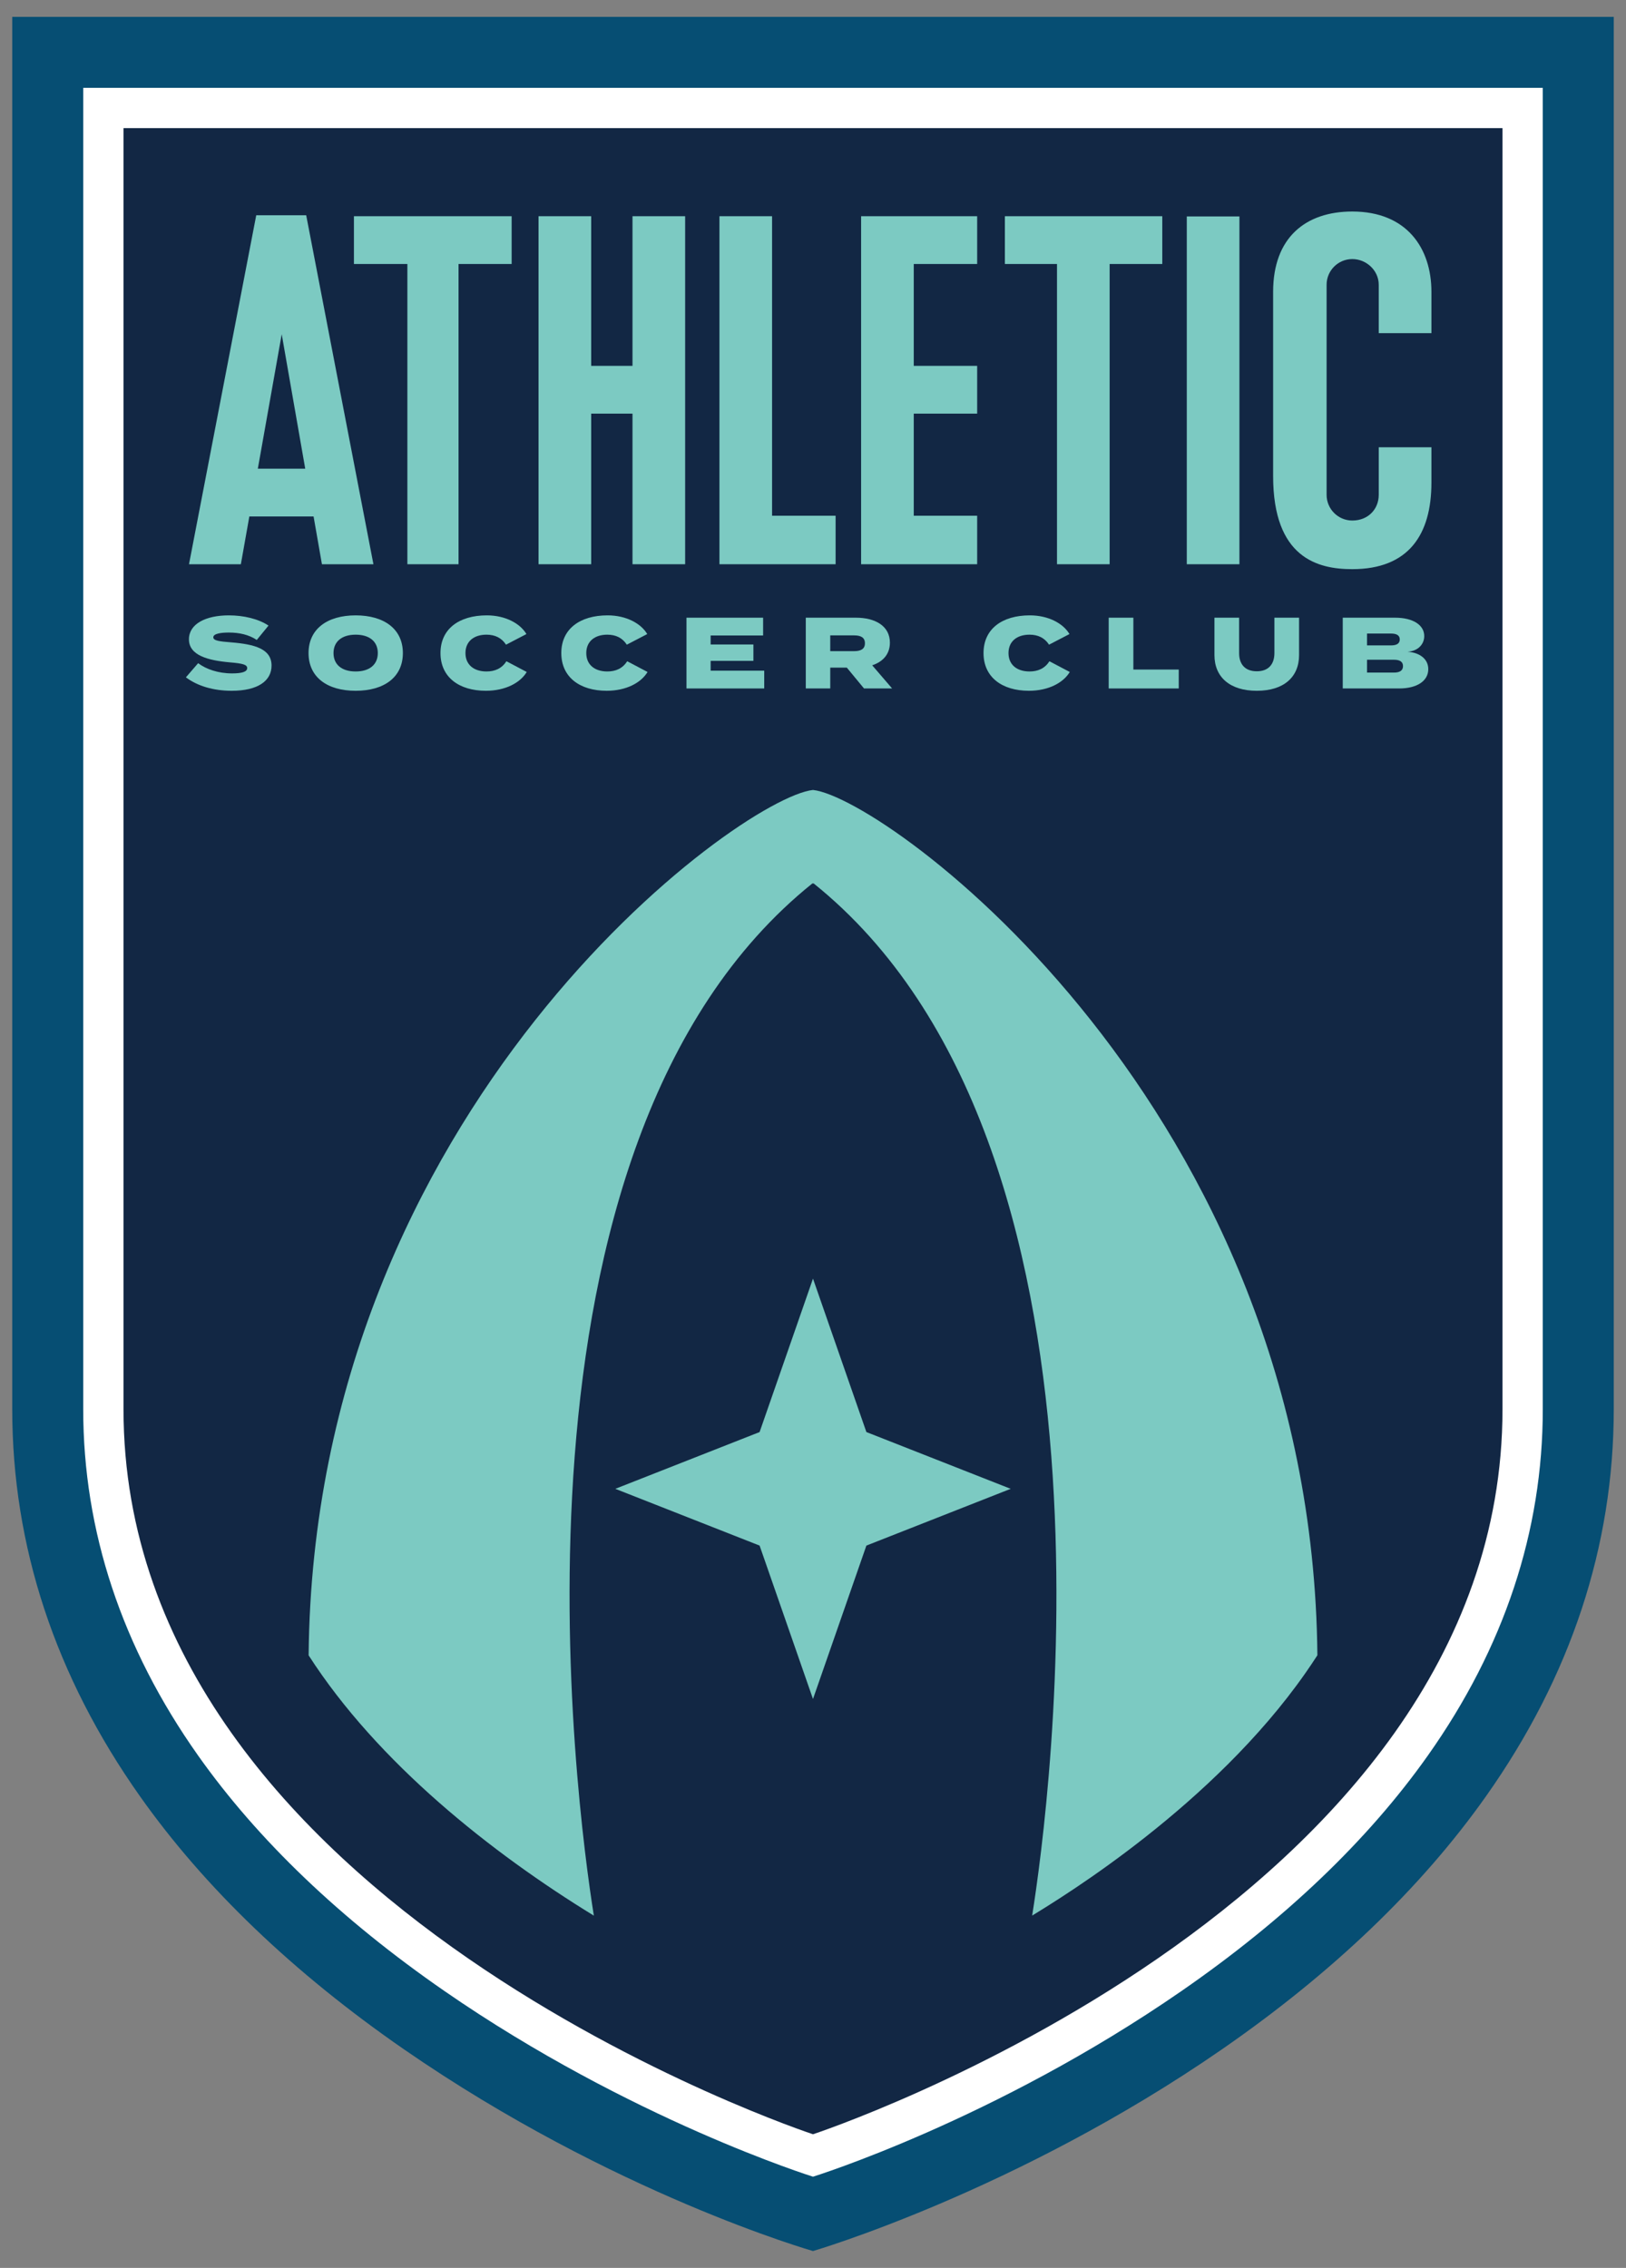 <?xml version="1.0" encoding="UTF-8"?><svg id="a" xmlns="http://www.w3.org/2000/svg" width="9.5in" height="13.25in" viewBox="0 0 684 954"><rect x="0" y="0" width="684" height="954" fill="#808080" stroke="none"/><defs><style>.b{fill:#064e73;}.c{fill:#fff;}.d{fill:#7ccac2;}.e{fill:#122744;}</style></defs><path class="b" d="M169.906,862.038c-46.514-32.18-83.868-67.987-111.024-106.427-35.653-50.467-53.731-105.238-53.731-162.793V7.088h673.698v585.729c0,57.588-18.105,112.391-53.814,162.887-27.188,38.449-64.582,74.266-111.144,106.454-86.57,59.846-171.898,84.754-171.895,84.753-.002,0-84.015-23.942-172.089-84.874Z"/><path class="c" d="M186.893,837.484c-43.628-30.183-78.493-63.526-103.625-99.101-32.023-45.328-48.26-94.303-48.26-145.566V36.946h613.983v555.872c0,51.29-16.262,100.293-48.335,145.648-25.165,35.587-60.069,68.939-103.744,99.133-78.689,54.399-154.914,78.037-154.913,78.037,0,0-76.791-23.97-155.107-78.151Z"/><path class="e" d="M51.954,53.891v538.926c0,209.47,290.045,304.97,290.045,304.97,0,0,290.046-95.554,290.046-304.97V53.891H51.954Z"/><path class="d" d="M554.177,696.295c-1.621,2.514-3.312,5.028-5.071,7.542-38.824,55.467-101.371,93.656-114.911,101.959,7.343-46.016,44.785-324.455-91.963-434.207v.174c-.069-.096-.147-.174-.234-.26-.078.087-.165.165-.225.26v-.174c-136.775,109.77-99.306,388.295-91.963,434.234-42.976-26.337-90.899-64.244-119.982-109.501,2.133-230.35,181.204-360.675,212.171-364.021,30.966,3.346,210.038,133.662,212.18,363.995Z"/><polygon class="d" points="341.997 537.866 364.457 602.4 425.154 626.279 364.457 650.159 341.997 714.692 319.537 650.159 258.84 626.279 319.537 602.4 341.997 537.866"/><path class="d" d="M114.226,279.992c0,6.422-5.742,10.59-16.757,10.59-7.74,0-14.46-2.041-19.266-5.657l5.147-5.954c3.402,2.552,8.463,4.296,14.29,4.296,4.253,0,6.337-.723,6.337-2.212,0-1.446-1.701-1.956-7.229-2.424-9.144-.808-17.268-2.892-17.268-9.697,0-6.507,7.103-10.079,16.757-10.079,6.252,0,12.419,1.446,16.714,4.295l-4.934,6.04c-3.359-2.211-7.315-3.105-11.78-3.105-3.02,0-6.507.383-6.507,1.999,0,1.446,2.679,1.744,7.485,2.126,9.952.809,17.012,2.722,17.012,9.782Z"/><path class="d" d="M129.794,274.719c0-10.165,7.91-15.863,19.818-15.863s19.862,5.698,19.862,15.863-7.91,15.863-19.862,15.863-19.818-5.699-19.818-15.863ZM158.926,274.719c0-4.891-3.53-7.74-9.314-7.74-5.741,0-9.314,2.85-9.314,7.74s3.53,7.74,9.314,7.74,9.314-2.85,9.314-7.74Z"/><path class="d" d="M213.027,278.163l8.548,4.508c-2.679,4.508-8.931,7.91-17.182,7.91-11.271,0-19.096-5.699-19.096-15.863s7.825-15.863,19.479-15.863c7.868,0,14.077,3.445,16.671,7.868l-8.59,4.466c-1.829-2.85-4.636-4.211-8.208-4.211-5.274,0-8.847,2.807-8.847,7.74s3.573,7.74,8.847,7.74c3.572,0,6.422-1.276,8.378-4.296Z"/><path class="d" d="M263.852,278.163l8.548,4.508c-2.679,4.508-8.931,7.91-17.182,7.91-11.271,0-19.096-5.699-19.096-15.863s7.825-15.863,19.479-15.863c7.868,0,14.077,3.445,16.671,7.868l-8.59,4.466c-1.829-2.85-4.636-4.211-8.208-4.211-5.274,0-8.847,2.807-8.847,7.74s3.573,7.74,8.847,7.74c3.572,0,6.422-1.276,8.378-4.296Z"/><path class="d" d="M321.482,282.119v7.486h-32.705v-29.771h32.237v7.485h-22.073v3.786h17.99v6.89h-17.99v4.125h22.541Z"/><path class="d" d="M363.461,289.604l-7.23-8.761h-6.975v8.761h-10.292v-29.771h21.137c7.953,0,14.248,3.402,14.248,10.505,0,4.891-2.977,8.038-7.443,9.527l8.378,9.739h-11.823ZM359.25,273.911c2.679,0,4.593-.766,4.593-3.318s-1.913-3.318-4.593-3.318h-9.995v6.635h9.995Z"/><path class="d" d="M441.463,278.163l8.549,4.508c-2.679,4.508-8.931,7.91-17.182,7.91-11.271,0-19.096-5.699-19.096-15.863s7.825-15.863,19.479-15.863c7.868,0,14.077,3.445,16.671,7.868l-8.59,4.466c-1.829-2.85-4.636-4.211-8.208-4.211-5.274,0-8.847,2.807-8.847,7.74s3.573,7.74,8.847,7.74c3.572,0,6.422-1.276,8.378-4.296Z"/><path class="d" d="M495.86,281.651v7.953h-29.473v-29.771h10.377v21.818h19.096Z"/><path class="d" d="M546.472,259.834v15.736c0,9.187-6.379,15.013-17.777,15.013s-17.82-5.826-17.82-15.013v-15.736h10.377v14.928c0,4.423,2.297,7.612,7.443,7.612,5.103,0,7.401-3.189,7.401-7.612v-14.928h10.377Z"/><path class="d" d="M600.827,281.481c0,4.976-4.763,8.123-12.249,8.123h-23.731v-29.771h22.03c7.485,0,12.249,3.062,12.249,7.74,0,3.36-2.51,6.295-7.018,6.592,4.763.298,8.718,2.807,8.718,7.315ZM575.055,271.486h10.122c2.126,0,3.657-.638,3.657-2.509,0-1.828-1.531-2.467-3.657-2.467h-10.122v4.976ZM590.195,280.205c0-1.914-1.446-2.679-3.785-2.679h-11.356v5.401h11.356c2.339,0,3.785-.809,3.785-2.722Z"/><path class="d" d="M128.806,90.552h-21.016l-28.284,146.797h21.816l3.568-20.094h27.022l3.515,20.094h21.66l-28.281-146.797ZM108.459,197.164l10.049-56.571,9.892,56.571h-19.941Z"/><polygon class="d" points="215.226 90.952 215.226 111.046 192.889 111.046 192.889 237.349 171.369 237.349 171.369 111.046 148.888 111.046 148.888 90.952 215.226 90.952"/><polygon class="d" points="288.214 90.952 288.214 237.349 266.07 237.349 266.07 173.998 248.691 173.998 248.691 237.349 226.547 237.349 226.547 90.952 248.691 90.952 248.691 153.903 266.07 153.903 266.07 90.952 288.214 90.952"/><polygon class="d" points="384.38 111.046 384.38 153.903 411.061 153.903 411.061 173.998 384.38 173.998 384.38 216.942 411.061 216.942 411.061 237.349 362.236 237.349 362.236 90.952 411.061 90.952 411.061 111.046 384.38 111.046"/><polygon class="d" points="488.933 90.952 488.933 111.046 466.789 111.046 466.789 237.349 444.645 237.349 444.645 111.046 422.719 111.046 422.719 90.952 488.933 90.952"/><rect class="d" x="499.238" y="91.043" width="22.144" height="146.307"/><polygon class="d" points="351.509 216.942 351.509 237.349 302.644 237.349 302.644 90.952 324.788 90.952 324.788 216.942 351.509 216.942"/><path class="d" d="M579.987,140.133v-20.344c0-2.987-1.287-5.687-3.321-7.646-2.037-1.956-4.818-3.165-7.802-3.165-5.971,0-10.811,4.84-10.811,10.811v88.361c0,5.971,4.84,10.811,10.811,10.811,6.727,0,11.124-4.84,11.124-10.811v-20.004h22.16v14.851c0,21.922-9.617,36.42-33.296,36.42-14.545,0-33.296-4.712-33.296-39.186v-77.465c0-22.882,13.708-33.793,33.296-33.793,22.913,0,33.296,15.404,33.296,33.793v17.367h-22.16Z"/></svg>